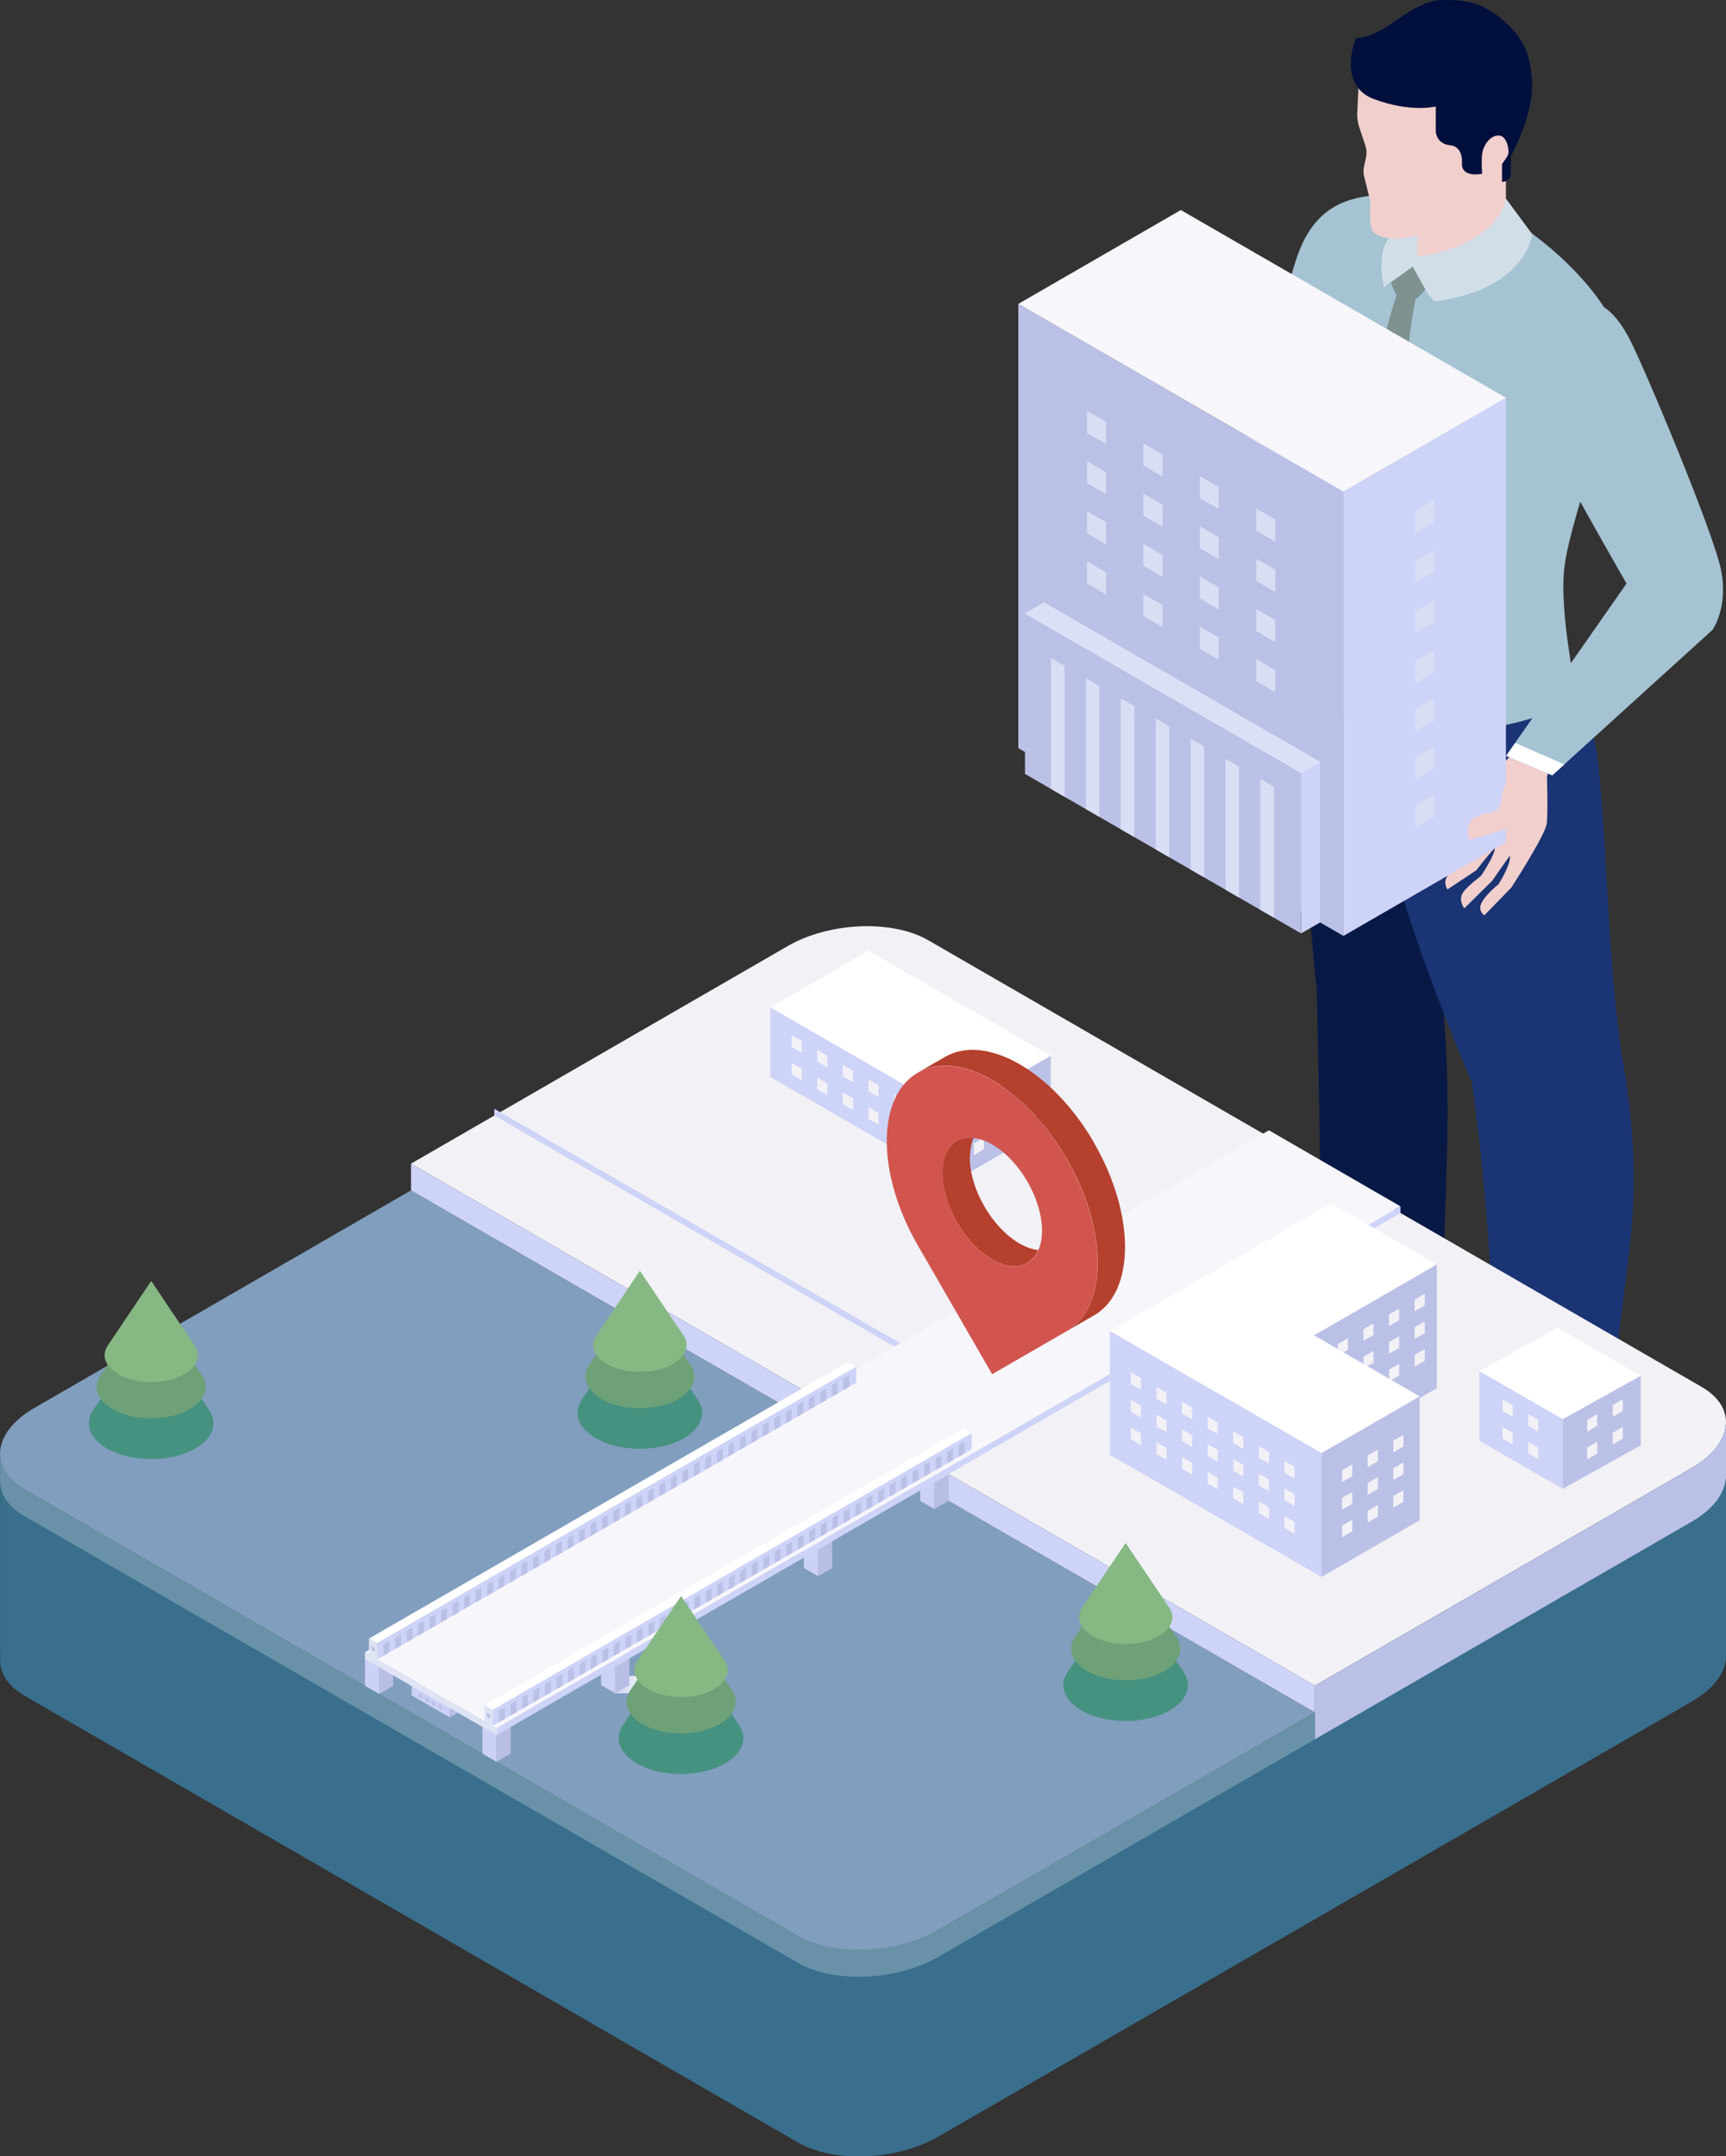 <?xml version="1.0" encoding="UTF-8"?>
<svg xmlns="http://www.w3.org/2000/svg" xmlns:xlink="http://www.w3.org/1999/xlink" viewBox="0 0 158.9 198.46">
  <rect x="0" y="0" width="158.9" height="198.46" fill="#333333" stroke="none"/>
  <defs>
    <linearGradient id="_裼_胙琅韃_32" data-name="ﾁ裼 胙琅韃 32" x1="-3426.28" y1="56.28" x2="-3417.63" y2="60.91" gradientTransform="translate(-3316.86) rotate(-180) scale(1 -1)" gradientUnits="userSpaceOnUse">
      <stop offset="0" stop-color="#ffb0c1"/>
      <stop offset=".32" stop-color="#fab"/>
      <stop offset=".72" stop-color="#ff9bac"/>
      <stop offset="1" stop-color="#ff8d9d"/>
    </linearGradient>
    <linearGradient id="linear-gradient" x1="56.64" y1="155.04" x2="61.36" y2="155.04" gradientUnits="userSpaceOnUse">
      <stop offset="0" stop-color="#d1d7f3"/>
      <stop offset=".5" stop-color="#edf0fa"/>
      <stop offset=".88" stop-color="#fff"/>
    </linearGradient>
  </defs>
  <g isolation="isolate">
    <g id="_レイヤー_2" data-name="レイヤー 2">
      <g id="_デザイン" data-name="デザイン">
        <g>
          <g>
            <path d="m145.66,129.5s.79-.06,1.03.36c.24.42.66,4,.66,4l-1.35,2.09h-.93s-.64,2.04-1.77,3.55c-.7.94-4.38,4.83-6.16,5.48-1.79.65-4.2.88-5.45-.16-1.25-1.03-.82-2.76-.82-2.76l7.28-8.58s1.51-3.31,1.86-3.61c.34-.29,1.86-1.11,1.86-1.11l3.8.73Z" fill="#d1dee8"/>
            <path d="m124.85,116.82s-1.12.25-1.32.62c-.2.37-4.55,4.53-4.55,4.53,0,0-8.06,3.25-8.83,5.66-.3.79,1.57,2.51,1.57,2.51,0,0,1.73.81,4.46.35,2.73-.47,5.87-2.45,5.87-2.45l3.01-2.55.96.93s4.25-.82,5.12-1.87c.86-1.05,0-5.23,0-5.23,0,0-.41-1.99-1.36-2.38-.96-.4-4.92-.11-4.92-.11Z" fill="#d1dee8"/>
            <path d="m129.67,118.19s.15,1.3-2.65,1.3c-2.8,0-2.65-1.3-2.65-1.3l-.22-2.62h5.73s-.22,2.62-.22,2.62Z" fill="#ffb0c1"/>
            <path d="m145.96,130.22s.15,1.3-2.65,1.3c-2.8,0-2.65-1.3-2.65-1.3l-.22-2.62h5.73s-.22,2.62-.22,2.62Z" fill="#ffb0c1"/>
            <path d="m105.44,57.92c-.08.03-2.28.94-2.28.94,0,0-7.14,7.28-6.13,7.94.89.59,4.3-4.34,4.81-3.98.53.37-4.68,5.85-3.76,6.49.97.68,4.85-5.45,5.31-5.07.46.38-3.83,5.25-2.86,5.81,1.04.6,3.73-4.56,4.36-4.04.41.34-1.97,3.69-1.3,4.07.78.44,3.39-4.23,3.39-4.23,0,0,.76-.76,1.08-1.59.32-.84,1.65-4.26,1.65-4.26l1.75-2.21-4.27-1.93-1.75,2.05Z" fill="#ffb0c1"/>
            <path d="m121.22,63.45s-.93,3.86-1.19,8.74c-.27,4.88,1.19,18.91,1.19,18.91,0,0,.44,18.03.4,28.33,2.03,2.56,10.61,2.11,11.45,1.45-.48-9.99.91-16.72-.35-29.94,2.49-4.85,1.85-26.43,1.85-26.43l-13.35-1.06Z" fill="#091946"/>
            <path d="m106.26,56.79c-1-.02-3.51.79-3.51.79l-2.28,1.49-2,2.59s.5,1.21,1.78.5c1.07-.6,1.6-1.59,1.6-1.59.58-.42.94-.52.94-.52,0,0,2.62,1.41,4.47-.56,1.26-1.34,0-2.69-.99-2.7Z" fill="url(#_裼_胙琅韃_32)"/>
            <path d="m125.62,64.85c.08.23.54,3.67,1.36,8.98,1.49,9.63,8.51,25.75,8.51,25.75,0,0,2.23,14.37,2.15,31.94,3.1,2.32,9.34,1.13,10.65.35.7-15.4,3.73-19.47.98-35.03-1.32-9.47-1.26-17.98-2.1-26.27-.53-5.28-2.63-7.12-2.63-7.12l-18.93,1.4Z" fill="#1a3474"/>
            <path d="m106.06,56.63l4.43,3.09,11.65-15.68s7-15.83,6.86-19.23c-.14-3.4-.06-7.1-2.76-6.8-2.7.3-5.32,1.37-6.79,5.51-1.29,3.64-4.06,16.18-4.06,16.18l-9.32,16.93Z" fill="#a5c3d2"/>
            <polygon points="106.76 55.37 106.06 56.63 110.49 59.72 111.61 58.21 106.76 55.37" fill="#fff"/>
            <path d="m134.84,18.28c6.77,2.02,12.93,9.14,13.47,11.37,1.44,5.92-3.58,17.01-4.28,22.5-.54,4.25,1.21,12.14,1.21,12.14,0,0-5.63,3.87-16.83,2.96-5.95-.48-7.27-3.04-7.27-3.04,0,0,1.17-10.43.86-14.79-.31-4.36-1.64-16.11-1.4-21.68.39-8.99,7.47-11.48,14.25-9.46Z" fill="#a5c3d2"/>
            <path d="m121.99,49.42c-.31-4.36-1.64-16.11-1.4-21.68.39-8.99,7.47-11.48,14.25-9.46.85.25,1.69.6,2.51.99v3.22c-4.63-.06-8.5,2.67-9.3,9.27-.68,5.53-.84,17.44-.87,21.81-.02,3.35-1.19,10.15-1.73,13.17-3.42-.9-4.31-2.53-4.31-2.53,0,0,1.17-10.43.86-14.79Z" fill="#a5c3d2"/>
            <path d="m130.54,20.92l-.06,2.72-.43.9-2.65,1.89s-.85-3.52.78-4.85c1.63-1.32,2.35-.66,2.35-.66Z" fill="#d1dee8"/>
            <polygon points="138.64 14.59 138.64 20.5 130.48 24.65 130.48 20.92 138.64 14.59" fill="#f1cfcd"/>
            <path d="m125.09,7.53l-.14,2.9c-.02.42.04.83.17,1.23l.59,1.77c.11.34.13.71.05,1.06l-.19.85c-.06.28-.06.57,0,.84l.6,2.41s-.21,2.45.32,2.83c.53.38,1.67.88,3.86.26,2.19-.61,5.43-2.1,5.84-2.54s.82-3.8.82-3.8l-1.49-6.99-4.29-1.98-6.13,1.14Z" fill="#f1cfcd"/>
            <path d="m141.05,7.55c-.16-3.06-1.15-4.48-3.09-6.03C136.01-.04,134.23.01,132.88,0c-3-.03-5.37,3.5-8.02,3.5-.1,0-1.78,4.36,1.63,5.62,3.41,1.27,5.69.68,5.69.68v2.32s.06,1.13,1.32,1.25c1.27.12,1.09,1.71,1.09,1.71,0,0-.13,1.1,1.51.96,1.51-.13,1.95-1.27,2.05-1.06h.13v1.74s0,.02,0,.02c0,0,.76,0,.8-.69.04-.69,0-1.66,0-1.66,0,0,2.12-3.78,1.97-6.83Z" fill="#000f3c"/>
            <path d="m136.45,15.95s-.12-1.47.06-2.08c.24-.81.87-1.48,1.55-1.39s.9,1.32.79,1.72c-.11.4-1.17,1.55-1.16,1.88.01.34-.18.97-.59,1-.62.05-.66-1.12-.66-1.12Z" fill="#f1cfcd"/>
            <path d="m130.48,23.65c7.82-1.28,8.16-5.37,8.16-5.37l2.42,3.27s-.53,5.14-9.02,6.19c-1.12-1.22-1.99-3.19-1.99-3.19,0,0-.14-.52.43-.9Z" fill="#d1dee8"/>
            <path d="m128.83,26.49c-3.33,8.56-3.45,25.61-3.45,25.61l1.63,3.01,3.07-3.11s-1.87-16.15.47-25.46c-.02-1.65-1.15-1.5-1.71-.05Z" fill="#7e9290"/>
            <path d="m128.05,25.98l2.01-1.43,1.17,2.1s-1.1,1.38-1.85,1.27c-.75-.11-1.33-1.94-1.33-1.94Z" fill="#7e9290"/>
            <path d="m137.72,70.94c-.75.76-2.09,4.53-2.09,4.53l-1,1.61s-.57.38-.98.68c-.91.67-.46,1.54-.46,1.54l1.73-1.03s1.17-1.23,1.32-1.33c.04.2-1.04,2.18-1.04,2.18,0,0-1.1.74-1.55,1.09-1.04.81-.39,1.65-.39,1.65l2.66-1.77s1.27-1.65,1.71-2.05c-.04.76-1.29,2.58-1.29,2.58,0,0-1.16.87-1.6,1.45-.57.75.07,1.53.07,1.53l2.56-2.53s1.44-2.08,1.64-2.31c.09.86-1.06,2.63-1.06,2.63,0,0-1.22.98-1.57,1.74-.35.75.28,1.11.28,1.11l2.48-2.55s3.07-4.74,3.25-5.85c.13-.79.03-4.38.03-4.38l.79-2.08-2.99-1.01s-1.75,1.83-2.5,2.58Z" fill="#f1cfcd"/>
            <path d="m140.28,36.3c-.54-1.87-.5-6.56,3.02-8.11,3.51-1.55,5.37.45,6.7,2.97,1.33,2.52,7.77,17.88,8.45,21.33.68,3.45-.8,5.49-.8,5.49l-14.75,13.38-4.25-1.79,11.09-15.86s-8.91-15.54-9.46-17.41Z" fill="#a5c3d2"/>
            <path d="m139.49,68.38l-.83,1.19,4.25,1.79,1.11-1s-4.15-1.82-4.52-1.98Z" fill="#fff"/>
          </g>
          <g>
            <path d="m155.73,135.13c3.83-2.21,4.25-5.56.93-7.48l-71.2-41.11c-3.32-1.92-9.12-1.68-12.95.54l-34.67,20.02,83.22,48.05,34.67-20.02Z" fill="#f1f1f6"/>
            <g>
              <path d="m.02,131.12h0v.16c0-.05,0-.1,0-.16Z" fill="#ced3f8"/>
              <path d="m158.88,131.12c-.1,1.4-1.16,2.86-3.15,4.01l-34.67,20.02v2.47l-34.67,20.02c-3.83,2.21-9.63,2.45-12.95.54L2.24,137.06c-1.43-.82-2.16-1.91-2.23-3.06v18.33h.04c-.22,1.39.49,2.75,2.2,3.74l71.2,41.11c3.32,1.92,9.12,1.68,12.95-.54l69.34-40.03c2.12-1.22,3.19-2.79,3.17-4.27h0v-21.21h-.02Z" fill="#396f8d"/>
              <path d="m73.44,178.16L2.24,137.06c-1.43-.82-2.16-1.91-2.23-3.06v2.47c.07,1.15.8,2.24,2.23,3.06l71.2,41.11c3.32,1.92,9.12,1.68,12.95-.54l34.67-20.02v-2.47l-34.67,20.02c-3.83,2.21-9.63,2.45-12.95.54Z" fill="#6992a8"/>
              <path d="m158.88,131.12c-.1,1.4-1.16,2.86-3.15,4.01l-34.67,20.02v4.93l34.67-20.02c1.99-1.15,3.05-2.61,3.15-4.01h.02v-4.93h-.02Z" fill="#bbc0e6"/>
            </g>
            <path d="m45.72,114.11l-7.88-4.55L3.17,129.58c-3.83,2.21-4.25,5.56-.93,7.48l71.2,41.11c3.32,1.92,9.12,1.68,12.95-.54l34.67-20.02-66.48-38.38-8.87-5.12Z" fill="#819ebe"/>
            <polygon points="54.58 119.23 121.06 157.61 121.06 155.15 37.84 107.1 37.84 109.56 54.58 119.23" fill="#ced3f8"/>
            <rect x="56.64" y="154.24" width="4.71" height="1.61" fill="url(#linear-gradient)" mix-blend-mode="multiply"/>
            <g>
              <polygon points="86.02 138.89 84.72 138.14 84.72 135.67 86.02 136.42 86.02 138.89" fill="#ccd1f6"/>
              <polygon points="87.33 138.14 86.02 138.89 86.02 136.42 87.33 135.67 87.33 138.14" fill="#b9bee4"/>
              <polygon points="86.02 136.42 84.72 135.67 86.02 134.92 87.33 135.67 86.02 136.42" fill="#f4f4f9"/>
            </g>
            <g>
              <polygon points="75.31 145.07 74.01 144.32 74.01 141.86 75.31 142.61 75.31 145.07" fill="#ccd1f6"/>
              <polygon points="76.61 144.32 75.31 145.07 75.31 142.61 76.61 141.85 76.61 144.32" fill="#b9bee4"/>
              <polygon points="75.31 142.61 74.01 141.85 75.31 141.1 76.61 141.85 75.31 142.61" fill="#f4f4f9"/>
            </g>
            <g>
              <polygon points="56.64 155.85 55.34 155.1 55.34 152.63 56.64 153.38 56.64 155.85" fill="#ccd1f6"/>
              <polygon points="57.94 155.1 56.64 155.85 56.64 153.38 57.94 152.63 57.94 155.1" fill="#b9bee4"/>
              <polygon points="56.64 153.38 55.34 152.63 56.64 151.88 57.94 152.63 56.64 153.38" fill="#f4f4f9"/>
            </g>
            <g>
              <polygon points="45.72 162.16 44.42 161.41 44.42 158.94 45.72 159.69 45.72 162.16" fill="#ccd1f6"/>
              <polygon points="47.02 161.41 45.72 162.16 45.72 159.69 47.02 158.94 47.02 161.41" fill="#b9bee4"/>
              <polygon points="45.72 159.69 44.42 158.94 45.72 158.19 47.02 158.94 45.72 159.69" fill="#f4f4f9"/>
            </g>
            <g>
              <polygon points="34.9 155.91 33.6 155.16 33.6 152.7 34.9 153.45 34.9 155.91" fill="#ccd1f6"/>
              <polygon points="36.2 155.16 34.9 155.91 34.9 153.45 36.2 152.7 36.2 155.16" fill="#b9bee4"/>
              <polygon points="34.9 153.45 33.6 152.7 34.9 151.95 36.2 152.7 34.9 153.45" fill="#f4f4f9"/>
            </g>
            <g>
              <polygon points="41.41 158.07 37.9 156.05 37.9 155.18 41.41 157.21 41.41 158.07" fill="#ccd1f6"/>
              <polygon points="42.71 157.32 41.41 158.07 41.41 157.21 42.71 156.46 42.71 157.32" fill="#b9bee4"/>
              <polygon points="41.41 157.21 37.9 155.18 39.2 154.43 42.71 156.46 41.41 157.21" fill="#f4f4f9"/>
            </g>
            <g>
              <polygon points="116.82 104.03 33.6 152.08 45.72 159.07 128.93 111.03 116.82 104.03" fill="#f6f6fb"/>
              <polygon points="128.93 111.03 45.72 159.07 45.72 159.69 128.93 111.65 128.93 111.03" fill="#ced3f8"/>
              <polygon points="45.51 102.05 82.88 123.63 82.34 123.94 45.51 102.67 45.51 102.05" fill="#ced3f8"/>
              <polygon points="45.72 159.07 33.6 152.08 33.6 152.7 45.72 159.69 45.72 159.07" fill="#dfe4f4"/>
            </g>
            <g>
              <g>
                <polygon points="88.7 131.48 44.59 156.94 45.34 157.38 89.45 131.91 88.7 131.48" fill="#fff"/>
                <polygon points="89.45 131.91 45.34 157.38 45.34 158.86 89.45 133.39 89.45 131.91" fill="#ced3f8"/>
                <polygon points="45.34 157.38 44.59 156.94 44.59 158.42 45.34 158.86 45.34 157.38" fill="#dfe4f4"/>
              </g>
              <polygon points="45.94 157.45 46.48 157.14 46.48 158.2 45.94 158.51 45.94 157.45" fill="#bbc0e6"/>
              <polygon points="47 156.84 47.54 156.53 47.54 157.59 47 157.9 47 156.84" fill="#bbc0e6"/>
              <polygon points="48.06 156.23 48.59 155.92 48.59 156.98 48.06 157.29 48.06 156.23" fill="#bbc0e6"/>
              <polygon points="49.11 155.62 49.65 155.3 49.65 156.37 49.11 156.68 49.11 155.62" fill="#bbc0e6"/>
              <polygon points="50.17 155 50.71 154.69 50.71 155.76 50.17 156.07 50.17 155" fill="#bbc0e6"/>
              <polygon points="51.23 154.39 51.77 154.08 51.77 155.15 51.23 155.46 51.23 154.39" fill="#bbc0e6"/>
              <polygon points="52.29 153.78 52.83 153.47 52.83 154.54 52.29 154.85 52.29 153.78" fill="#bbc0e6"/>
              <polygon points="53.35 153.17 53.88 152.86 53.88 153.93 53.35 154.24 53.35 153.17" fill="#bbc0e6"/>
              <polygon points="54.4 152.56 54.94 152.25 54.94 153.31 54.4 153.63 54.4 152.56" fill="#bbc0e6"/>
              <polygon points="55.46 151.95 56 151.64 56 152.7 55.46 153.01 55.46 151.95" fill="#bbc0e6"/>
              <polygon points="56.52 151.34 57.06 151.03 57.06 152.09 56.52 152.4 56.52 151.34" fill="#bbc0e6"/>
              <polygon points="57.58 150.73 58.12 150.42 58.12 151.48 57.58 151.79 57.58 150.73" fill="#bbc0e6"/>
              <polygon points="58.63 150.12 59.17 149.81 59.17 150.87 58.63 151.18 58.63 150.12" fill="#bbc0e6"/>
              <polygon points="59.69 149.51 60.23 149.2 60.23 150.26 59.69 150.57 59.69 149.51" fill="#bbc0e6"/>
              <polygon points="60.75 148.9 61.29 148.59 61.29 149.65 60.75 149.96 60.75 148.9" fill="#bbc0e6"/>
              <polygon points="61.81 148.29 62.35 147.98 62.35 149.04 61.81 149.35 61.81 148.29" fill="#bbc0e6"/>
              <polygon points="62.87 147.67 63.4 147.36 63.4 148.43 62.87 148.74 62.87 147.67" fill="#bbc0e6"/>
              <polygon points="63.92 147.06 64.46 146.75 64.46 147.82 63.92 148.13 63.92 147.06" fill="#bbc0e6"/>
              <polygon points="64.98 146.45 65.52 146.14 65.52 147.21 64.98 147.52 64.98 146.45" fill="#bbc0e6"/>
              <polygon points="66.04 145.84 66.58 145.53 66.58 146.6 66.04 146.91 66.04 145.84" fill="#bbc0e6"/>
              <polygon points="67.1 145.23 67.64 144.92 67.64 145.98 67.1 146.3 67.1 145.23" fill="#bbc0e6"/>
              <polygon points="68.16 144.62 68.69 144.31 68.69 145.37 68.16 145.68 68.16 144.62" fill="#bbc0e6"/>
              <polygon points="69.21 144.01 69.75 143.7 69.75 144.76 69.21 145.07 69.21 144.01" fill="#bbc0e6"/>
              <polygon points="70.27 143.4 70.81 143.09 70.81 144.15 70.27 144.46 70.27 143.4" fill="#bbc0e6"/>
              <polygon points="71.33 142.79 71.87 142.48 71.87 143.54 71.33 143.85 71.33 142.79" fill="#bbc0e6"/>
              <polygon points="72.39 142.18 72.93 141.87 72.93 142.93 72.39 143.24 72.39 142.18" fill="#bbc0e6"/>
              <polygon points="73.45 141.57 73.98 141.26 73.98 142.32 73.45 142.63 73.45 141.57" fill="#bbc0e6"/>
              <polygon points="74.5 140.96 75.04 140.65 75.04 141.71 74.5 142.02 74.5 140.96" fill="#bbc0e6"/>
              <polygon points="75.56 140.35 76.1 140.03 76.1 141.1 75.56 141.41 75.56 140.35" fill="#bbc0e6"/>
              <polygon points="76.62 139.73 77.16 139.42 77.16 140.49 76.62 140.8 76.62 139.73" fill="#bbc0e6"/>
              <polygon points="77.68 139.12 78.22 138.81 78.22 139.88 77.68 140.19 77.68 139.12" fill="#bbc0e6"/>
              <polygon points="78.74 138.51 79.27 138.2 79.27 139.27 78.74 139.58 78.74 138.51" fill="#bbc0e6"/>
              <polygon points="79.79 137.9 80.33 137.59 80.33 138.66 79.79 138.97 79.79 137.9" fill="#bbc0e6"/>
              <polygon points="80.85 137.29 81.39 136.98 81.39 138.04 80.85 138.36 80.85 137.29" fill="#bbc0e6"/>
              <polygon points="81.91 136.68 82.45 136.37 82.45 137.43 81.91 137.74 81.91 136.68" fill="#bbc0e6"/>
              <polygon points="82.97 136.07 83.51 135.76 83.51 136.82 82.97 137.13 82.97 136.07" fill="#bbc0e6"/>
              <polygon points="84.02 135.46 84.56 135.15 84.56 136.21 84.02 136.52 84.02 135.46" fill="#bbc0e6"/>
              <polygon points="85.08 134.85 85.62 134.54 85.62 135.6 85.08 135.91 85.08 134.85" fill="#bbc0e6"/>
              <polygon points="86.14 134.24 86.68 133.93 86.68 134.99 86.14 135.3 86.14 134.24" fill="#bbc0e6"/>
              <polygon points="87.2 133.63 87.74 133.32 87.74 134.38 87.2 134.69 87.2 133.63" fill="#bbc0e6"/>
              <polygon points="88.26 133.02 88.79 132.71 88.79 133.77 88.26 134.08 88.26 133.02" fill="#bbc0e6"/>
            </g>
            <g>
              <g>
                <polygon points="78.08 125.35 33.97 150.81 34.72 151.25 78.83 125.78 78.08 125.35" fill="#fff"/>
                <polygon points="78.83 125.78 34.72 151.25 34.72 152.73 78.83 127.26 78.83 125.78" fill="#ced3f8"/>
                <polygon points="34.72 151.25 33.97 150.81 33.97 152.29 34.72 152.73 34.72 151.25" fill="#dfe4f4"/>
              </g>
              <polygon points="35.32 151.32 35.86 151.01 35.86 152.07 35.32 152.38 35.32 151.32" fill="#bbc0e6"/>
              <polygon points="36.38 150.71 36.92 150.39 36.92 151.46 36.38 151.77 36.38 150.71" fill="#bbc0e6"/>
              <polygon points="37.44 150.09 37.97 149.78 37.97 150.85 37.44 151.16 37.44 150.09" fill="#bbc0e6"/>
              <polygon points="38.49 149.48 39.03 149.17 39.03 150.24 38.49 150.55 38.49 149.48" fill="#bbc0e6"/>
              <polygon points="39.55 148.87 40.09 148.56 40.09 149.63 39.55 149.94 39.55 148.87" fill="#bbc0e6"/>
              <polygon points="40.61 148.26 41.15 147.95 41.15 149.02 40.61 149.33 40.61 148.26" fill="#bbc0e6"/>
              <polygon points="41.67 147.65 42.21 147.34 42.21 148.4 41.67 148.72 41.67 147.65" fill="#bbc0e6"/>
              <polygon points="42.73 147.04 43.26 146.73 43.26 147.79 42.73 148.1 42.73 147.04" fill="#bbc0e6"/>
              <polygon points="43.78 146.43 44.32 146.12 44.32 147.18 43.78 147.49 43.78 146.43" fill="#bbc0e6"/>
              <polygon points="44.84 145.82 45.38 145.51 45.38 146.57 44.84 146.88 44.84 145.82" fill="#bbc0e6"/>
              <polygon points="45.9 145.21 46.44 144.9 46.44 145.96 45.9 146.27 45.9 145.21" fill="#bbc0e6"/>
              <polygon points="46.96 144.6 47.5 144.29 47.5 145.35 46.96 145.66 46.96 144.6" fill="#bbc0e6"/>
              <polygon points="48.02 143.99 48.55 143.68 48.55 144.74 48.02 145.05 48.02 143.99" fill="#bbc0e6"/>
              <polygon points="49.07 143.38 49.61 143.07 49.61 144.13 49.07 144.44 49.07 143.38" fill="#bbc0e6"/>
              <polygon points="50.13 142.77 50.67 142.45 50.67 143.52 50.13 143.83 50.13 142.77" fill="#bbc0e6"/>
              <polygon points="51.19 142.15 51.73 141.84 51.73 142.91 51.19 143.22 51.19 142.15" fill="#bbc0e6"/>
              <polygon points="52.25 141.54 52.79 141.23 52.79 142.3 52.25 142.61 52.25 141.54" fill="#bbc0e6"/>
              <polygon points="53.3 140.93 53.84 140.62 53.84 141.69 53.3 142 53.3 140.93" fill="#bbc0e6"/>
              <polygon points="54.36 140.32 54.9 140.01 54.9 141.08 54.36 141.39 54.36 140.32" fill="#bbc0e6"/>
              <polygon points="55.42 139.71 55.96 139.4 55.96 140.46 55.42 140.78 55.42 139.71" fill="#bbc0e6"/>
              <polygon points="56.48 139.1 57.02 138.79 57.02 139.85 56.48 140.16 56.48 139.1" fill="#bbc0e6"/>
              <polygon points="57.54 138.49 58.07 138.18 58.07 139.24 57.54 139.55 57.54 138.49" fill="#bbc0e6"/>
              <polygon points="58.59 137.88 59.13 137.57 59.13 138.63 58.59 138.94 58.59 137.88" fill="#bbc0e6"/>
              <polygon points="59.65 137.27 60.19 136.96 60.19 138.02 59.65 138.33 59.65 137.27" fill="#bbc0e6"/>
              <polygon points="60.71 136.66 61.25 136.35 61.25 137.41 60.71 137.72 60.71 136.66" fill="#bbc0e6"/>
              <polygon points="61.77 136.05 62.31 135.74 62.31 136.8 61.77 137.11 61.77 136.05" fill="#bbc0e6"/>
              <polygon points="62.83 135.44 63.36 135.13 63.36 136.19 62.83 136.5 62.83 135.44" fill="#bbc0e6"/>
              <polygon points="63.88 134.83 64.42 134.51 64.42 135.58 63.88 135.89 63.88 134.83" fill="#bbc0e6"/>
              <polygon points="64.94 134.21 65.48 133.9 65.48 134.97 64.94 135.28 64.94 134.21" fill="#bbc0e6"/>
              <polygon points="66 133.6 66.54 133.29 66.54 134.36 66 134.67 66 133.6" fill="#bbc0e6"/>
              <polygon points="67.06 132.99 67.6 132.68 67.6 133.75 67.06 134.06 67.06 132.99" fill="#bbc0e6"/>
              <polygon points="68.12 132.38 68.65 132.07 68.65 133.13 68.12 133.45 68.12 132.38" fill="#bbc0e6"/>
              <polygon points="69.17 131.77 69.71 131.46 69.71 132.52 69.17 132.83 69.17 131.77" fill="#bbc0e6"/>
              <polygon points="70.23 131.16 70.77 130.85 70.77 131.91 70.23 132.22 70.23 131.16" fill="#bbc0e6"/>
              <polygon points="71.29 130.55 71.83 130.24 71.83 131.3 71.29 131.61 71.29 130.55" fill="#bbc0e6"/>
              <polygon points="72.35 129.94 72.89 129.63 72.89 130.69 72.35 131 72.35 129.94" fill="#bbc0e6"/>
              <polygon points="73.41 129.33 73.94 129.02 73.94 130.08 73.41 130.39 73.41 129.33" fill="#bbc0e6"/>
              <polygon points="74.46 128.72 75 128.41 75 129.47 74.46 129.78 74.46 128.72" fill="#bbc0e6"/>
              <polygon points="75.52 128.11 76.06 127.8 76.06 128.86 75.52 129.17 75.52 128.11" fill="#bbc0e6"/>
              <polygon points="76.58 127.5 77.12 127.18 77.12 128.25 76.58 128.56 76.58 127.5" fill="#bbc0e6"/>
              <polygon points="77.64 126.88 78.18 126.57 78.18 127.64 77.64 127.95 77.64 126.88" fill="#bbc0e6"/>
            </g>
            <polygon points="34.19 151.5 34.5 151.68 34.5 152.04 34.19 151.86 34.19 151.5" fill="#bbc0e6"/>
            <polygon points="44.81 157.63 45.12 157.81 45.12 158.17 44.81 157.99 44.81 157.63" fill="#bbc0e6"/>
            <polygon points="38.57 155.82 38.88 156 38.88 156.37 38.57 156.18 38.57 155.82" fill="#bbc0e6"/>
            <polygon points="39.16 156.16 39.47 156.34 39.47 156.71 39.16 156.52 39.16 156.16" fill="#bbc0e6"/>
            <polygon points="39.75 156.5 40.06 156.68 40.06 157.05 39.75 156.87 39.75 156.5" fill="#bbc0e6"/>
            <polygon points="40.34 156.84 40.65 157.02 40.65 157.39 40.34 157.21 40.34 156.84" fill="#bbc0e6"/>
            <g>
              <path d="m108.91,153.8l-5.29-7.84s-5.37,7.96-5.4,8.02c-.22.36-.33.73-.33,1.11,0,.85.56,1.69,1.68,2.34,2.24,1.29,5.87,1.29,8.11,0,1.12-.65,1.68-1.49,1.68-2.34,0-.44-.15-.87-.45-1.28Z" fill="#469280"/>
              <path d="m108.26,150.63l-4.63-6.87-4.63,6.87c-.26.36-.39.74-.39,1.12,0,.74.49,1.48,1.47,2.05,1.96,1.13,5.15,1.13,7.11,0,.98-.57,1.47-1.31,1.47-2.05,0-.38-.13-.76-.39-1.12Z" fill="#6ea178"/>
              <path d="m107.67,148.01s-4.04-6-4.04-6c0,0-4.02,5.96-4.04,6-.16.27-.25.55-.25.83,0,.63.42,1.27,1.26,1.75,1.68.97,4.39.97,6.07,0,.84-.48,1.26-1.12,1.26-1.75,0-.28-.08-.56-.25-.83Z" fill="#86b883"/>
            </g>
            <g>
              <path d="m67.98,158.68l-5.29-7.84s-5.37,7.96-5.4,8.02c-.22.36-.33.73-.33,1.11,0,.85.56,1.69,1.68,2.34,2.24,1.29,5.87,1.29,8.11,0,1.12-.65,1.68-1.49,1.68-2.34,0-.44-.15-.87-.45-1.28Z" fill="#469280"/>
              <path d="m67.33,155.51l-4.63-6.87-4.63,6.87c-.26.36-.39.74-.39,1.12,0,.74.49,1.48,1.47,2.05,1.96,1.13,5.15,1.13,7.11,0,.98-.57,1.47-1.31,1.47-2.05,0-.38-.13-.76-.39-1.12Z" fill="#6ea178"/>
              <path d="m66.74,152.89s-4.04-6-4.04-6c0,0-4.02,5.96-4.04,6-.16.27-.25.55-.25.83,0,.63.42,1.27,1.26,1.75,1.68.97,4.39.97,6.07,0,.84-.48,1.26-1.12,1.26-1.75,0-.28-.08-.56-.25-.83Z" fill="#86b883"/>
            </g>
            <g>
              <path d="m64.19,128.75l-5.29-7.84s-5.37,7.96-5.4,8.02c-.22.36-.33.73-.33,1.11,0,.85.56,1.69,1.68,2.34,2.24,1.29,5.87,1.29,8.11,0,1.12-.65,1.68-1.49,1.68-2.34,0-.44-.15-.87-.45-1.28Z" fill="#469280"/>
              <path d="m63.54,125.58l-4.63-6.87-4.63,6.87c-.26.36-.39.74-.39,1.12,0,.74.49,1.48,1.47,2.05,1.96,1.13,5.15,1.13,7.11,0,.98-.57,1.47-1.31,1.47-2.05,0-.38-.13-.76-.39-1.12Z" fill="#6ea178"/>
              <path d="m62.95,122.96s-4.04-6-4.04-6c0,0-4.02,5.96-4.04,6-.16.27-.25.55-.25.83,0,.63.42,1.27,1.26,1.75,1.68.97,4.39.97,6.07,0,.84-.48,1.26-1.12,1.26-1.75,0-.28-.08-.56-.25-.83Z" fill="#86b883"/>
            </g>
            <g>
              <path d="m19.2,129.7l-5.29-7.84s-5.37,7.96-5.4,8.02c-.22.36-.33.73-.33,1.11,0,.85.56,1.69,1.68,2.34,2.24,1.29,5.87,1.29,8.11,0,1.12-.65,1.68-1.49,1.68-2.34,0-.44-.15-.87-.45-1.28Z" fill="#469280"/>
              <path d="m18.55,126.52l-4.63-6.87-4.63,6.87c-.26.36-.39.74-.39,1.12,0,.74.49,1.48,1.47,2.05,1.96,1.13,5.15,1.13,7.11,0,.98-.57,1.47-1.31,1.47-2.05,0-.38-.13-.76-.39-1.12Z" fill="#6ea178"/>
              <path d="m17.96,123.9s-4.04-6-4.04-6c0,0-4.02,5.96-4.04,6-.16.27-.25.55-.25.83,0,.63.42,1.27,1.26,1.75,1.68.97,4.39.97,6.07,0,.84-.48,1.26-1.12,1.26-1.75,0-.28-.08-.56-.25-.83Z" fill="#86b883"/>
            </g>
            <g>
              <polygon points="87.69 108.8 70.92 99.12 70.92 92.71 87.69 102.39 87.69 108.8" fill="#ced3f8"/>
              <polygon points="96.73 103.58 87.69 108.8 87.69 102.39 96.73 97.17 96.73 103.58" fill="#bbc0e6"/>
              <polygon points="87.69 102.39 70.92 92.71 79.96 87.49 96.73 97.17 87.69 102.39" fill="#fff"/>
              <g mix-blend-mode="multiply">
                <polygon points="72.88 95.28 73.81 95.81 73.81 96.89 72.88 96.35 72.88 95.28" fill="#f1f1f6"/>
                <polygon points="75.24 96.64 76.17 97.17 76.17 98.25 75.24 97.71 75.24 96.64" fill="#f1f1f6"/>
                <polygon points="77.59 98 78.53 98.53 78.53 99.61 77.59 99.07 77.59 98" fill="#f1f1f6"/>
                <polygon points="79.95 99.36 80.88 99.9 80.88 100.97 79.95 100.43 79.95 99.36" fill="#f1f1f6"/>
                <polygon points="82.31 100.72 83.24 101.26 83.24 102.33 82.31 101.79 82.31 100.72" fill="#f1f1f6"/>
                <polygon points="84.67 102.08 85.6 102.62 85.6 103.69 84.67 103.15 84.67 102.08" fill="#f1f1f6"/>
                <polygon points="72.88 97.82 73.81 98.36 73.81 99.43 72.88 98.89 72.88 97.82" fill="#f1f1f6"/>
                <polygon points="75.24 99.18 76.17 99.72 76.17 100.79 75.24 100.26 75.24 99.18" fill="#f1f1f6"/>
                <polygon points="77.59 100.54 78.53 101.08 78.53 102.15 77.59 101.62 77.59 100.54" fill="#f1f1f6"/>
                <polygon points="79.95 101.9 80.88 102.44 80.88 103.51 79.95 102.98 79.95 101.9" fill="#f1f1f6"/>
                <polygon points="82.31 103.26 83.24 103.8 83.24 104.87 82.31 104.34 82.31 103.26" fill="#f1f1f6"/>
                <polygon points="84.67 104.62 85.6 105.16 85.6 106.23 84.67 105.7 84.67 104.62" fill="#f1f1f6"/>
              </g>
              <g mix-blend-mode="multiply">
                <polygon points="95.3 99.43 94.36 99.97 94.36 101.05 95.3 100.51 95.3 99.43" fill="#f1f1f6"/>
                <polygon points="92.94 100.79 92.01 101.33 92.01 102.41 92.94 101.87 92.94 100.79" fill="#f1f1f6"/>
                <polygon points="90.58 102.15 89.65 102.69 89.65 103.77 90.58 103.23 90.58 102.15" fill="#f1f1f6"/>
                <polygon points="95.3 101.98 94.36 102.51 94.36 103.59 95.3 103.05 95.3 101.98" fill="#f1f1f6"/>
                <polygon points="92.94 103.34 92.01 103.87 92.01 104.95 92.94 104.41 92.94 103.34" fill="#f1f1f6"/>
                <polygon points="90.58 104.7 89.65 105.24 89.65 106.31 90.58 105.77 90.58 104.7" fill="#f1f1f6"/>
              </g>
            </g>
            <g>
              <path d="m89.3,106.52c0-.7.12-1.3.33-1.79-1.68-.18-2.87,1.03-2.87,3.25,0,2.92,2.05,6.47,4.58,7.93,1.92,1.11,3.57.69,4.24-.86-.53-.06-1.11-.25-1.72-.6-2.53-1.46-4.58-5.01-4.58-7.93Z" fill="#b5402d"/>
              <path d="m100.74,105.2c-3.79-6.56-9.94-10.12-13.73-7.93l-2.53,1.46c3.79-2.19,9.94,1.36,13.73,7.93,3.79,6.56,3.79,13.65,0,15.85l2.52-1.45c3.79-2.19,3.79-9.29,0-15.85Z" fill="#b5402d"/>
              <path d="m98.21,106.67c-3.79-6.56-9.94-10.12-13.73-7.93-3.79,2.19-3.79,9.28,0,15.85l6.86,11.89,6.86-3.96c3.79-2.19,3.79-9.28,0-15.85Zm-6.86,9.25c-2.53-1.46-4.58-5.01-4.58-7.93s2.05-4.1,4.58-2.65c2.53,1.46,4.58,5.01,4.58,7.93s-2.05,4.1-4.58,2.64Z" fill="#d1554e"/>
            </g>
            <g>
              <polygon points="132.28 127.77 111.93 139.52 111.93 128.12 132.28 116.37 132.28 127.77" fill="#bbc0e6"/>
              <g mix-blend-mode="multiply">
                <polygon points="131.17 119.08 130.24 119.61 130.24 120.69 131.17 120.15 131.17 119.08" fill="#f1f1f6"/>
                <polygon points="128.81 120.44 127.88 120.98 127.88 122.05 128.81 121.51 128.81 120.44" fill="#f1f1f6"/>
                <polygon points="126.45 121.8 125.52 122.34 125.52 123.41 126.45 122.87 126.45 121.8" fill="#f1f1f6"/>
                <polygon points="124.1 123.16 123.16 123.7 123.16 124.77 124.1 124.23 124.1 123.16" fill="#f1f1f6"/>
                <polygon points="131.17 121.62 130.24 122.16 130.24 123.23 131.17 122.7 131.17 121.62" fill="#f1f1f6"/>
                <polygon points="128.81 122.98 127.88 123.52 127.88 124.59 128.81 124.06 128.81 122.98" fill="#f1f1f6"/>
                <polygon points="126.45 124.34 125.52 124.88 125.52 125.95 126.45 125.42 126.45 124.34" fill="#f1f1f6"/>
                <polygon points="124.1 125.7 123.16 126.24 123.16 127.31 124.1 126.78 124.1 125.7" fill="#f1f1f6"/>
                <polygon points="131.17 124.16 130.24 124.7 130.24 125.78 131.17 125.24 131.17 124.16" fill="#f1f1f6"/>
                <polygon points="128.81 125.52 127.88 126.06 127.88 127.14 128.81 126.6 128.81 125.52" fill="#f1f1f6"/>
                <polygon points="126.45 126.88 125.52 127.42 125.52 128.5 126.45 127.96 126.45 126.88" fill="#f1f1f6"/>
                <polygon points="124.1 128.24 123.16 128.78 123.16 129.86 124.1 129.32 124.1 128.24" fill="#f1f1f6"/>
              </g>
              <polygon points="111.93 128.12 111.93 128.12 102.19 122.5 102.19 133.9 111.93 139.52 111.93 139.52 121.66 145.14 121.66 133.74 111.93 128.12" fill="#ced3f8"/>
              <polygon points="130.7 139.92 121.66 145.14 121.66 133.74 130.7 128.52 130.7 139.92" fill="#bbc0e6"/>
              <polygon points="132.28 116.37 122.54 110.75 102.19 122.5 121.66 133.74 130.7 128.52 120.97 122.9 132.28 116.37" fill="#fff"/>
            </g>
            <g mix-blend-mode="multiply">
              <polygon points="104.11 126.3 105.04 126.84 105.04 127.91 104.11 127.38 104.11 126.3" fill="#f1f1f6"/>
              <polygon points="106.47 127.66 107.4 128.2 107.4 129.27 106.47 128.74 106.47 127.66" fill="#f1f1f6"/>
              <polygon points="108.82 129.02 109.76 129.56 109.76 130.63 108.82 130.1 108.82 129.02" fill="#f1f1f6"/>
              <polygon points="111.18 130.38 112.11 130.92 112.11 131.99 111.18 131.46 111.18 130.38" fill="#f1f1f6"/>
              <polygon points="113.54 131.74 114.47 132.28 114.47 133.35 113.54 132.82 113.54 131.74" fill="#f1f1f6"/>
              <polygon points="115.9 133.1 116.83 133.64 116.83 134.72 115.9 134.18 115.9 133.1" fill="#f1f1f6"/>
              <polygon points="118.25 134.46 119.18 135 119.18 136.08 118.25 135.54 118.25 134.46" fill="#f1f1f6"/>
              <polygon points="104.11 128.84 105.04 129.38 105.04 130.46 104.11 129.92 104.11 128.84" fill="#f1f1f6"/>
              <polygon points="106.47 130.2 107.4 130.74 107.4 131.82 106.47 131.28 106.47 130.2" fill="#f1f1f6"/>
              <polygon points="108.82 131.56 109.76 132.1 109.76 133.18 108.82 132.64 108.82 131.56" fill="#f1f1f6"/>
              <polygon points="111.18 132.92 112.11 133.46 112.11 134.54 111.18 134 111.18 132.92" fill="#f1f1f6"/>
              <polygon points="113.54 134.28 114.47 134.82 114.47 135.9 113.54 135.36 113.54 134.28" fill="#f1f1f6"/>
              <polygon points="115.9 135.64 116.83 136.18 116.83 137.26 115.9 136.72 115.9 135.64" fill="#f1f1f6"/>
              <polygon points="118.25 137 119.18 137.54 119.18 138.62 118.25 138.08 118.25 137" fill="#f1f1f6"/>
              <polygon points="104.11 131.39 105.04 131.92 105.04 133 104.11 132.46 104.11 131.39" fill="#f1f1f6"/>
              <polygon points="106.47 132.75 107.4 133.28 107.4 134.36 106.47 133.82 106.47 132.75" fill="#f1f1f6"/>
              <polygon points="108.82 134.11 109.76 134.64 109.76 135.72 108.82 135.18 108.82 134.11" fill="#f1f1f6"/>
              <polygon points="111.18 135.47 112.11 136 112.11 137.08 111.18 136.54 111.18 135.47" fill="#f1f1f6"/>
              <polygon points="113.54 136.83 114.47 137.36 114.47 138.44 113.54 137.9 113.54 136.83" fill="#f1f1f6"/>
              <polygon points="115.9 138.19 116.83 138.73 116.83 139.8 115.9 139.26 115.9 138.19" fill="#f1f1f6"/>
              <polygon points="118.25 139.55 119.18 140.09 119.18 141.16 118.25 140.62 118.25 139.55" fill="#f1f1f6"/>
            </g>
            <g mix-blend-mode="multiply">
              <polygon points="129.2 132.06 128.27 132.6 128.27 133.68 129.2 133.14 129.2 132.06" fill="#f1f1f6"/>
              <polygon points="126.85 133.42 125.91 133.96 125.91 135.04 126.85 134.5 126.85 133.42" fill="#f1f1f6"/>
              <polygon points="124.49 134.78 123.56 135.32 123.56 136.4 124.49 135.86 124.49 134.78" fill="#f1f1f6"/>
              <polygon points="129.2 134.6 128.27 135.14 128.27 136.22 129.2 135.68 129.2 134.6" fill="#f1f1f6"/>
              <polygon points="126.85 135.96 125.91 136.5 125.91 137.58 126.85 137.04 126.85 135.96" fill="#f1f1f6"/>
              <polygon points="124.49 137.33 123.56 137.86 123.56 138.94 124.49 138.4 124.49 137.33" fill="#f1f1f6"/>
              <polygon points="129.2 137.15 128.27 137.69 128.27 138.76 129.2 138.22 129.2 137.15" fill="#f1f1f6"/>
              <polygon points="126.85 138.51 125.91 139.05 125.91 140.12 126.85 139.58 126.85 138.51" fill="#f1f1f6"/>
              <polygon points="124.49 139.87 123.56 140.41 123.56 141.48 124.49 140.94 124.49 139.87" fill="#f1f1f6"/>
            </g>
            <g>
              <polygon points="143.87 137.03 136.2 132.6 136.2 126.19 143.87 130.61 143.87 137.03" fill="#ced3f8"/>
              <polygon points="151.05 133.02 143.87 137.03 143.87 130.61 151.05 126.61 151.05 133.02" fill="#bbc0e6"/>
              <polygon points="143.87 130.61 136.2 126.19 143.39 122.19 151.05 126.61 143.87 130.61" fill="#fff"/>
              <g mix-blend-mode="multiply">
                <polygon points="138.33 128.79 139.27 129.33 139.27 130.41 138.33 129.87 138.33 128.79" fill="#f1f1f6"/>
                <polygon points="140.69 130.15 141.62 130.69 141.62 131.77 140.69 131.23 140.69 130.15" fill="#f1f1f6"/>
                <polygon points="138.33 131.34 139.27 131.87 139.27 132.95 138.33 132.41 138.33 131.34" fill="#f1f1f6"/>
                <polygon points="140.69 132.7 141.62 133.23 141.62 134.31 140.69 133.77 140.69 132.7" fill="#f1f1f6"/>
              </g>
              <g mix-blend-mode="multiply">
                <polygon points="149.4 128.79 148.47 129.33 148.47 130.41 149.4 129.87 149.4 128.79" fill="#f1f1f6"/>
                <polygon points="147.05 130.15 146.12 130.69 146.12 131.77 147.05 131.23 147.05 130.15" fill="#f1f1f6"/>
                <polygon points="149.4 131.34 148.47 131.87 148.47 132.95 149.4 132.41 149.4 131.34" fill="#f1f1f6"/>
                <polygon points="147.05 132.7 146.12 133.23 146.12 134.31 147.05 133.77 147.05 132.7" fill="#f1f1f6"/>
              </g>
            </g>
          </g>
          <g>
            <polygon points="138.64 36.61 123.68 45.25 123.68 86.14 138.64 77.5 138.64 36.61" fill="#ced3f8"/>
            <polygon points="93.75 68.86 123.68 86.14 123.68 45.25 93.75 27.97 93.75 68.86" fill="#bbc0e6"/>
            <path d="m123.68,45.25l14.96-8.64-29.93-17.28-14.96,8.64,29.93,17.28Z" fill="#f6f6fb"/>
          </g>
          <g>
            <polygon points="121.53 70.13 119.78 71.14 119.78 85.91 121.53 84.9 121.53 70.13" fill="#ced3f8"/>
            <polygon points="94.36 71.23 119.78 85.91 119.78 71.14 94.36 56.46 94.36 71.23" fill="#bbc0e6"/>
            <path d="m119.78,71.14l1.75-1.01-25.42-14.68-1.75,1.01,25.42,14.68Z" fill="#f6f6fb"/>
          </g>
          <polygon points="121.53 70.13 119.78 71.14 94.36 56.46 96.11 55.45 121.53 70.13" fill="#dae0f5" mix-blend-mode="multiply"/>
          <g mix-blend-mode="multiply">
            <polygon points="116.03 83.74 116.03 71.68 117.28 72.41 117.28 84.46 116.03 83.74" fill="#d8def3"/>
            <polygon points="112.82 81.88 112.82 69.83 114.07 70.55 114.07 82.61 112.82 81.88" fill="#d8def3"/>
            <polygon points="109.61 80.03 109.61 67.98 110.86 68.7 110.86 80.75 109.61 80.03" fill="#d8def3"/>
            <polygon points="106.4 78.18 106.4 66.12 107.65 66.84 107.65 78.9 106.4 78.18" fill="#d8def3"/>
            <polygon points="103.18 76.32 103.18 64.27 104.44 64.99 104.43 77.04 103.18 76.32" fill="#d8def3"/>
            <polygon points="99.97 74.47 99.97 62.41 101.22 63.14 101.22 75.19 99.97 74.47" fill="#d8def3"/>
            <polygon points="96.76 72.61 96.76 60.56 98.01 61.28 98.01 73.34 96.76 72.61" fill="#d8def3"/>
          </g>
          <g mix-blend-mode="multiply">
            <polygon points="101.83 40.86 100.07 39.85 100.07 37.81 101.83 38.83 101.83 40.86" fill="#d8def3"/>
            <polygon points="107.02 43.86 105.26 42.85 105.26 40.81 107.02 41.83 107.02 43.86" fill="#d8def3"/>
            <polygon points="112.21 46.86 110.45 45.84 110.45 43.81 112.21 44.83 112.21 46.86" fill="#d8def3"/>
            <polygon points="117.41 49.86 115.65 48.84 115.65 46.81 117.41 47.83 117.41 49.86" fill="#d8def3"/>
            <polygon points="101.83 45.48 100.07 44.47 100.07 42.43 101.83 43.45 101.83 45.48" fill="#d8def3"/>
            <polygon points="107.02 48.48 105.26 47.46 105.26 45.43 107.02 46.45 107.02 48.48" fill="#d8def3"/>
            <polygon points="112.21 51.48 110.45 50.46 110.45 48.43 112.21 49.45 112.21 51.48" fill="#d8def3"/>
            <polygon points="117.41 54.48 115.65 53.46 115.65 51.43 117.41 52.44 117.41 54.48" fill="#d8def3"/>
            <polygon points="101.83 50.1 100.07 49.08 100.07 47.05 101.83 48.07 101.83 50.1" fill="#d8def3"/>
            <polygon points="107.02 53.1 105.26 52.08 105.26 50.05 107.02 51.07 107.02 53.1" fill="#d8def3"/>
            <polygon points="112.21 56.1 110.45 55.08 110.45 53.05 112.21 54.06 112.21 56.1" fill="#d8def3"/>
            <polygon points="117.41 59.1 115.65 58.08 115.65 56.05 117.41 57.06 117.41 59.1" fill="#d8def3"/>
            <polygon points="101.83 54.72 100.07 53.7 100.07 51.67 101.83 52.68 101.83 54.72" fill="#d8def3"/>
            <polygon points="107.02 57.72 105.26 56.7 105.26 54.67 107.02 55.68 107.02 57.72" fill="#d8def3"/>
            <polygon points="112.21 60.72 110.45 59.7 110.45 57.67 112.21 58.68 112.21 60.72" fill="#d8def3"/>
            <polygon points="117.41 63.72 115.65 62.7 115.65 60.66 117.41 61.68 117.41 63.72" fill="#d8def3"/>
            <polygon points="130.28 49.04 132.04 48.03 132.04 45.99 130.28 47.01 130.28 49.04" fill="#d8def3"/>
            <polygon points="130.28 53.66 132.04 52.64 132.04 50.61 130.28 51.63 130.28 53.66" fill="#d8def3"/>
            <polygon points="130.28 58.28 132.04 57.26 132.04 55.23 130.28 56.25 130.28 58.28" fill="#d8def3"/>
            <polygon points="130.28 62.9 132.04 61.88 132.04 59.85 130.28 60.86 130.28 62.9" fill="#d8def3"/>
            <polygon points="130.28 67.32 132.04 66.31 132.04 64.27 130.28 65.29 130.28 67.32" fill="#d8def3"/>
            <polygon points="130.28 71.75 132.04 70.73 132.04 68.7 130.28 69.72 130.28 71.75" fill="#d8def3"/>
            <polygon points="130.28 76.18 132.04 75.16 132.04 73.13 130.28 74.14 130.28 76.18" fill="#d8def3"/>
          </g>
          <path d="m141.09,71.43s-1.41-.68-2.3.45c-.56.71-.62,2.14-.62,2.14,0,0-.14.69-1.04.8-2.85.33-1.84,2.46-1.84,2.46l3.19-.91,2.37-1.53s2.79-2.29.24-3.41Z" fill="#f1cfcd"/>
        </g>
      </g>
    </g>
  </g>
</svg>
